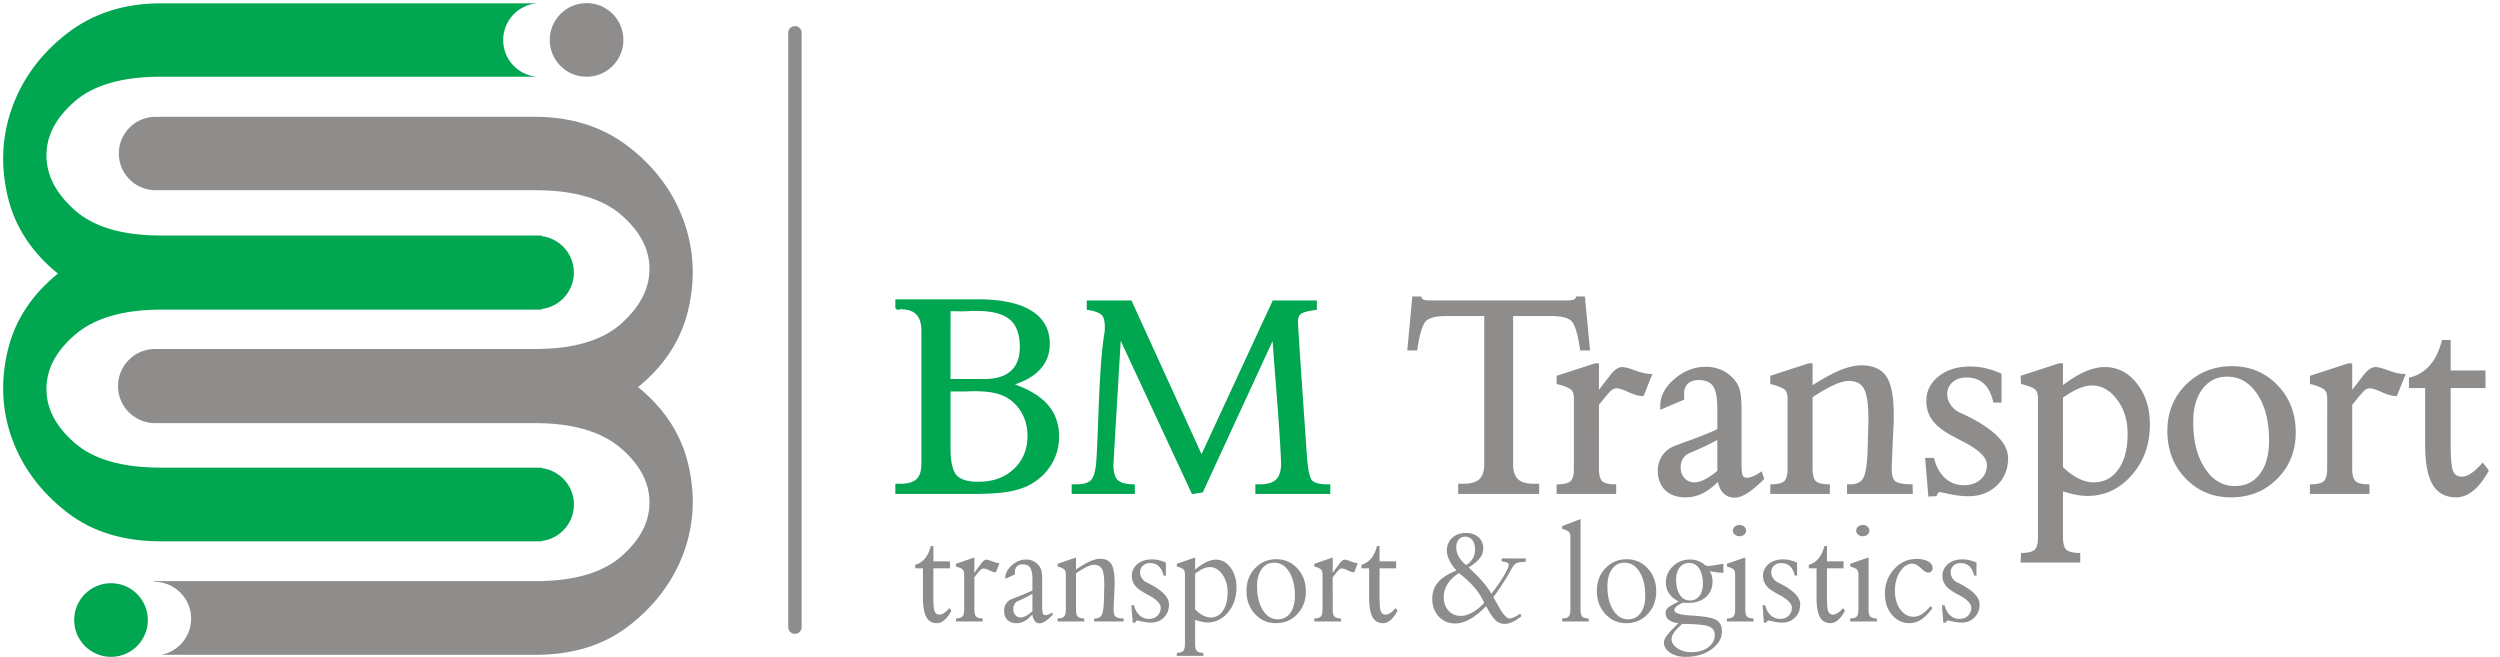 <svg xmlns="http://www.w3.org/2000/svg" width="517.333" height="136"><path d="M239.898 840.734v.043H832.48c57.223 0 106.059-15.738 146.461-47.203 20.043-15.57 37.129-32.902 51.249-51.922 14.14-19.054 25.28-39.789 33.41-62.187 8.13-22.399 12.78-45.32 13.95-68.695 1.16-23.297-1.17-47.082-6.96-71.313-5.85-24.437-15.89-47.078-30.07-67.898-12.63-18.504-28.56-35.602-47.79-51.254 19.22-15.649 35.17-32.742 47.79-51.25 14.18-20.817 24.23-43.461 30.07-67.895 5.79-24.226 8.12-47.926 6.96-71.039-1.17-23.238-5.82-45.891-13.95-67.914-8.11-21.996-19.27-42.461-33.44-61.355-14.09-18.805-31.164-36.02-51.207-51.633-20.242-15.766-42.644-27.149-67.144-34.59C887.375 7.227 860.93 3.73 832.48 3.73H250.746c11.504 2.188 21.82 7.82 29.797 15.782 10.371 10.37 16.785 24.695 16.785 40.527 0 15.828-6.414 30.152-16.801 40.508-10.375 10.383-24.711 16.801-40.504 16.801h-.125v1H832.48c30.243 0 56.575 3.254 79.008 9.765 22.094 6.407 40.5 16.004 55.157 28.762 14.757 12.848 25.785 26.301 33.07 40.352 7.175 13.828 10.775 28.375 10.775 43.562 0 15.195-3.6 29.738-10.775 43.57-7.285 14.051-18.32 27.504-33.07 40.344-14.813 12.883-33.434 22.797-55.817 29.442-22.305 6.625-48.43 10.066-78.348 10.066H239.898v.027c-15.355.371-29.253 6.75-39.375 16.875-10.437 10.43-16.898 24.871-16.898 40.782 0 15.89 6.461 30.312 16.914 40.757 10.106 10.133 24 16.52 39.359 16.891v.023H832.48c30.176 0 56.504 3.344 78.954 10.032 22.148 6.597 40.546 16.441 55.152 29.492 14.766 13.199 25.816 26.961 33.129 41.223 7.175 14.007 10.775 28.636 10.775 43.859 0 15.203-3.6 29.746-10.775 43.578-7.285 14.051-18.32 27.504-33.07 40.344-14.657 12.754-33.063 22.355-55.157 28.769-22.422 6.504-48.773 9.758-79.008 9.758H239.898v.043a56.9 56.9 0 0 0-38.25 16.684c-10.335 10.32-16.722 24.609-16.722 40.355 0 15.731 6.387 30 16.738 40.332a56.8 56.8 0 0 0 38.234 16.699" style="fill:#8f8c8c;fill-opacity:1;fill-rule:nonzero;stroke:none" transform="matrix(.133 0 0 -.133 0 136)"/><path d="M842.844 180.848v-.528H250.262c-28.446 0-54.899 3.496-79.328 10.899-24.543 7.441-46.95 18.832-67.153 34.562-20.035 15.633-37.113 32.856-51.207 51.66-14.156 18.887-25.316 39.36-33.437 61.36C2.867 382.887.535 429.215 12.148 477.75c5.848 24.438 15.883 47.086 30.082 67.895 12.614 18.507 28.56 35.601 47.778 51.25-19.227 15.652-35.164 32.75-47.785 51.253-14.192 20.821-24.227 43.461-30.075 67.891-5.796 24.234-8.117 48.024-6.953 71.313 1.157 23.375 5.813 46.3 13.942 68.695 8.129 22.398 19.27 43.137 33.402 62.18 14.094 18.988 31.18 36.304 51.242 51.929 40.403 31.474 89.239 47.214 146.481 47.214h585.5c-29.586-2.2-52.91-26.932-52.91-57.128 0-29.828 22.761-54.324 51.832-57.035H250.262c-59.934 0-104.664-12.848-134.164-38.523-14.754-12.84-25.79-26.301-33.075-40.344-7.171-13.848-10.773-28.375-10.773-43.57 0-15.231 3.602-29.86 10.773-43.872 7.317-14.261 18.372-28.019 33.129-41.218 14.614-13.059 33.008-22.903 55.161-29.5 22.445-6.684 48.765-10.032 78.949-10.032h592.582v-1.011c12.949-1.598 24.566-7.535 33.328-16.297 10.324-10.324 16.726-24.602 16.726-40.371 0-15.766-6.394-30.039-16.718-40.364-8.762-8.761-20.375-14.699-33.336-16.292v-1.012H250.262c-29.914 0-56.039-3.442-78.344-10.067-22.398-6.652-41.012-16.566-55.82-29.445-14.762-12.844-25.797-26.301-33.075-40.34-7.18-13.84-10.773-28.375-10.773-43.57s3.602-29.734 10.773-43.57c7.278-14.043 18.321-27.504 33.075-40.344 14.66-12.758 33.054-22.363 55.152-28.77 22.43-6.504 48.773-9.757 79.012-9.757h592.582v-.762c12.98-1.582 24.617-7.524 33.394-16.297 10.325-10.324 16.723-24.602 16.723-40.367 0-15.766-6.398-30.043-16.723-40.364-8.777-8.777-20.414-14.718-33.394-16.3M172.711.55c-15.82 0-30.148 6.415-40.52 16.786-10.371 10.371-16.785 24.7-16.785 40.52 0 15.816 6.414 30.156 16.785 40.527s24.7 16.785 40.52 16.785 30.164-6.414 40.535-16.785 16.785-24.695 16.785-40.527c0-15.82-6.414-30.149-16.785-40.52S188.531.55 172.711.55" style="fill:#00a650;fill-opacity:1;fill-rule:evenodd;stroke:none" transform="matrix(.133 0 0 -.133 0 136)"/><path d="M912.672 903.113c-15.817 0-30.156 6.414-40.527 16.785s-16.786 24.715-16.786 40.528c0 15.824 6.414 30.148 16.786 40.524 10.371 10.37 24.71 16.78 40.527 16.78 15.82 0 30.144-6.41 40.519-16.78 10.372-10.376 16.782-24.7 16.782-40.524 0-15.813-6.41-30.156-16.782-40.528-10.375-10.371-24.699-16.785-40.519-16.785M1236.84 36.324c5.76 0 10.47 4.711 10.47 10.469v924.695c0 5.758-4.71 10.469-10.47 10.469s-10.47-4.711-10.47-10.469V46.793c0-5.758 4.71-10.469 10.47-10.469" style="fill:#8f8c8c;fill-opacity:1;fill-rule:evenodd;stroke:none" transform="matrix(.133 0 0 -.133 0 136)"/><path d="M1476.1 430.031h55.88c18.77 0 33.06 4.504 42.86 13.434 9.82 8.933 14.72 21.996 14.72 39.121 0 20.594-5.54 35.652-16.7 45.027-11.09 9.375-29.01 14.024-53.82 14.024-3.49 0-6.11 0-7.89-.074-1.85-.075-3.56-.223-5.19-.372h-29.86zm0-13.73v-91.235c0-21.328 3.27-35.796 9.88-43.472 6.61-7.602 18.63-11.442 36.18-11.442 23.47 0 42.52 6.942 57.24 20.743 14.71 13.878 22.11 31.812 22.11 53.808 0 12.18-2.56 23.324-7.68 33.66-5.19 10.336-12.3 18.676-21.47 25.168-6.54 4.653-14.29 7.973-23.25 10.039-8.96 2.141-20.48 3.176-34.7 3.176-1.48 0-3.97-.074-7.39-.223-3.34-.148-6.04-.222-7.96-.222zm-80.19-159.434v10.184h4.62c12.65 0 21.82 2.66 27.43 8.047 5.63 5.316 8.47 14.023 8.47 26.207v206.156c0 12.547-2.92 21.848-8.75 27.828-5.9 5.977-14.93 9.004-27.15 9.004-.29 0-.79-.145-1.36-.441-.63-.297-1.21-.446-1.56-.446-.43 0-.85.149-1.21.371-.35.223-.49.371-.49.516v9.742h124.62c36.11 0 63.49-5.609 82.04-16.902 18.63-11.219 27.94-27.754 27.94-49.528 0-15.425-5.12-28.417-15.43-39.046-10.23-10.555-25.31-18.528-45.14-23.914 25.81-8.344 44.79-19.043 56.88-32.184 12.15-13.137 18.19-29.598 18.19-49.309 0-14.687-3.62-28.269-10.94-40.742-7.25-12.472-17.57-22.59-30.93-30.41-9.17-5.316-20.55-9.156-34.12-11.59-13.58-2.359-32.21-3.543-55.81-3.543zm274.34 0v9.301h3.77c12.51 0 21.19 2.656 25.88 7.898 4.76 5.239 7.68 16.164 8.81 32.774l12.66 198.258c.14 1.332.28 2.656.36 3.988.07 1.402.07 3.246.07 5.535 0 9.375-1.92 16.02-5.83 19.93-3.84 3.84-11.31 6.715-22.26 8.414v9.301h64.91l110.84-243.067 112.61 243.067h63.98v-9.301c-11.8-1.402-19.62-3.617-23.53-6.492-3.91-2.883-5.83-7.309-5.83-13.438 0-1.695.07-3.984.22-6.789.14-2.808.35-5.832.56-9.152l13.16-194.867c1.56-21.332 4.47-34.325 8.74-39.047 4.34-4.653 12.87-7.012 25.52-7.012h2.06v-9.301h-110.9v9.301h4.19c12.44 0 21.55 2.805 27.3 8.414 5.69 5.609 8.53 14.688 8.53 27.016 0 2.215-.07 3.91-.14 5.093-.07 1.254-.14 2.36-.28 3.395l-13.58 193.094-112.61-244.172-13.16-2.141-114.74 246.754-11.66-196.781c0-.887-.07-2.141-.21-3.914-.07-1.696-.14-2.879-.14-3.469 0-12.254 2.41-20.816 7.25-25.613 4.83-4.797 13.5-7.383 26.02-7.676v-9.301z" style="fill:#00a650;fill-opacity:1;fill-rule:nonzero;stroke:none" transform="matrix(.133 0 0 -.133 0 136)"/><path d="M1478.93 432.867h53.05c9.1 0 17.09 1.082 23.95 3.235 6.74 2.113 12.41 5.273 17.01 9.457 4.57 4.156 8 9.293 10.29 15.386 2.33 6.192 3.5 13.414 3.5 21.641 0 9.969-1.34 18.57-4 25.766-2.6 7.023-6.5 12.73-11.69 17.089-5.23 4.422-12.11 7.739-20.66 9.965-8.7 2.262-19.16 3.395-31.34 3.395-3.58 0-6.28-.004-7.78-.063l-2.56-.152c-9.56-.82-20.1-.227-29.77-.227zm53.05-5.668h-58.72v116.828h32.6l2.38.203 2.8.153c2.04.086 4.6.086 8 .086q18.93.001 32.76-3.594c9.38-2.441 17.01-6.141 22.87-11.09 5.95-4.996 10.4-11.496 13.36-19.461 2.92-7.828 4.37-17.086 4.37-27.738 0-8.895-1.29-16.781-3.87-23.633-2.61-6.941-6.55-12.812-11.78-17.578-5.21-4.742-11.59-8.309-19.14-10.676-7.42-2.332-15.97-3.5-25.63-3.5m-53.05-13.734v-88.399c0-10.472.8-19.218 2.39-26.234 1.54-6.781 3.81-11.914 6.8-15.391 2.94-3.39 7.18-5.964 12.7-7.718 5.74-1.817 12.86-2.735 21.34-2.735 11.42 0 21.73 1.676 30.94 5.02 9.16 3.32 17.29 8.316 24.36 14.945 7.06 6.664 12.38 14.301 15.9 22.895 3.54 8.601 5.31 18.226 5.31 28.855 0 5.891-.62 11.52-1.84 16.891a70 70 0 0 1-5.54 15.519c-2.48 4.946-5.43 9.422-8.85 13.438a63.5 63.5 0 0 1-11.71 10.676c-3.1 2.199-6.51 4.097-10.21 5.691-3.73 1.605-7.74 2.906-12.04 3.895-4.37 1.05-9.36 1.828-15 2.335-5.6.512-11.96.766-19.07.766l-2.93-.047-8.87-.332-3.55-.07zm-5.67-88.399v94.071h25.8l3.4.043 8.87.332 3.08.07c7.12 0 13.64-.266 19.58-.809 5.9-.535 11.15-1.347 15.75-2.449 4.66-1.066 9-2.472 13.02-4.199 4.04-1.742 7.79-3.84 11.24-6.289 4.78-3.395 9.03-7.262 12.73-11.609 3.72-4.356 6.92-9.219 9.63-14.602a75.4 75.4 0 0 0 5.98-16.77c1.33-5.816 2-11.859 2-18.152 0-11.348-1.92-21.687-5.75-31.004-3.84-9.355-9.6-17.644-17.25-24.867-7.64-7.164-16.41-12.555-26.32-16.141-9.85-3.578-20.8-5.375-32.86-5.375-9.06 0-16.75 1.008-23.05 3.004-6.52 2.067-11.61 5.215-15.27 9.426-3.61 4.195-6.29 10.149-8.04 17.844-1.69 7.465-2.54 16.629-2.54 27.476m-80.19-68.199v13.02h7.46c6.08 0 11.27.625 15.57 1.883 4.12 1.203 7.43 2.996 9.91 5.367l.02.023c2.45 2.328 4.33 5.438 5.58 9.332 1.32 4.063 1.98 9.004 1.98 14.813v206.156c0 5.996-.68 11.187-2.05 15.543-1.33 4.207-3.29 7.652-5.88 10.316-2.64 2.664-6.01 4.692-10.1 6.043-4.2 1.395-9.21 2.098-15.03 2.098-.1 0 .1-.043-.06-.125l-.1-.039a9 9 0 0 0-1.28-.496 5.7 5.7 0 0 0-1.48-.227c-.46 0-.96.082-1.44.231-.45.133-.88.336-1.28.582-.36.23-.67.468-.91.718-.62.649-.91 1.36-.91 2.188v12.578h127.46c18.22 0 34.29-1.426 48.17-4.281 14-2.879 25.78-7.227 35.33-13.031 9.73-5.856 17.04-13.145 21.95-21.84 4.91-8.703 7.37-18.75 7.37-30.114q0-12.107-4.05-22.363c-2.7-6.84-6.76-13.058-12.19-18.652-5.32-5.492-11.89-10.301-19.66-14.422-5.49-2.906-11.59-5.477-18.28-7.707 9.62-3.504 18.2-7.391 25.74-11.652 9.75-5.512 17.75-11.657 23.98-18.43 6.34-6.856 11.08-14.563 14.23-23.102 3.15-8.543 4.73-17.929 4.73-28.125 0-7.586-.94-14.898-2.83-21.933-1.88-7.008-4.72-13.758-8.51-20.227a83 83 0 0 0-13.63-17.547c-5.31-5.222-11.42-9.851-18.31-13.882q-7.14-4.142-15.93-7.118c-5.8-1.965-12.18-3.566-19.12-4.812-6.9-1.207-15.06-2.106-24.47-2.703-9.42-.598-20.04-.899-31.84-.899h-120.14zm5.67 7.352v-4.516h114.47c11.8 0 22.3.289 31.49.875 9.19.582 17.14 1.461 23.84 2.621 6.61 1.18 12.71 2.719 18.28 4.606 5.52 1.863 10.48 4.082 14.9 6.64 6.48 3.782 12.21 8.129 17.19 13.032a77 77 0 0 1 12.71 16.347c3.53 6.016 6.17 12.297 7.93 18.86 1.75 6.539 2.63 13.367 2.63 20.468 0 9.536-1.46 18.266-4.38 26.172-2.9 7.867-7.25 14.953-13.05 21.223-5.87 6.363-13.41 12.144-22.61 17.348-9.3 5.253-20.33 9.945-33.06 14.058l-9.07 2.93 9.19 2.496c9.73 2.641 18.28 5.91 25.61 9.797 7.26 3.84 13.35 8.297 18.24 13.355 4.89 5.032 8.54 10.629 10.98 16.793 2.43 6.168 3.65 12.926 3.65 20.281 0 10.411-2.21 19.536-6.62 27.348-4.4 7.805-11.06 14.399-19.95 19.758q-13.515 8.226-33.54 12.34-20.19 4.153-47.04 4.152h-121.79v-4.453c.68.25 1.31.379 1.79.379 6.38 0 11.98-.809 16.81-2.406 4.97-1.649 9.09-4.137 12.36-7.453 3.23-3.317 5.65-7.516 7.24-12.582 1.55-4.922 2.32-10.672 2.32-17.227V301.305c0-6.367-.76-11.887-2.27-16.543-1.56-4.828-3.93-8.739-7.09-11.723-3.13-3-7.22-5.23-12.23-6.695-4.85-1.418-10.58-2.125-17.14-2.125zm268.68-7.352v12.137h6.6c6 0 11.02.617 15.04 1.848 3.82 1.16 6.74 2.867 8.74 5.093 2.08 2.301 3.79 5.953 5.13 10.973 1.42 5.293 2.41 12 2.96 20.109 3.55 55.547 3.79 147.7 12.68 198.496.13 1.247.27 2.5.33 3.707l.06 2.317.01 3.074c-.01 4.445-.45 8.192-1.34 11.227-.82 2.843-2.04 5.078-3.67 6.699-1.64 1.648-4.16 3.121-7.51 4.387-3.55 1.339-7.95 2.433-13.17 3.242l-2.4.371v14.555h69.55l109.05-239.137 110.79 239.137h68.62v-14.653l-2.51-.297c-5.72-.679-10.47-1.55-14.21-2.582-3.62-.996-6.28-2.132-7.98-3.382a10.5 10.5 0 0 1-3.46-4.336q-1.2-2.784-1.2-6.817c0-1.754.06-4.008.2-6.656 4.17-67.977 9.13-135.992 13.72-203.953.77-10.543 1.87-18.996 3.29-25.34 1.35-6.008 2.93-10.016 4.73-12.012 1.81-1.922 4.58-3.406 8.3-4.426 3.98-1.089 9.03-1.644 15.12-1.644h4.9v-14.973h-116.58v14.973h7.03q8.94 0 15.33 1.969c4.11 1.265 7.45 3.148 10 5.636 2.49 2.457 4.38 5.735 5.66 9.793 1.34 4.235 2.01 9.309 2.01 15.196l-.04 2.843c-2.87 62.028-8.81 125.434-13.18 187.543L1871.4 256.457l-16.76-2.727-110.92 238.54-10.99-185.43c0-.942-.07-2.27-.22-4.133l-.13-3.25c0-5.875.57-10.832 1.7-14.84 1.08-3.793 2.65-6.722 4.71-8.769 2.08-2.063 5.07-3.68 8.96-4.825 4.1-1.207 9.15-1.894 15.13-2.031l2.77-.07v-14.891h-98.23zm5.67 6.465v-3.629h86.89v3.746c-5.31.281-9.93 1-13.82 2.149-4.8 1.414-8.59 3.504-11.36 6.242-2.76 2.746-4.82 6.504-6.16 11.246-1.29 4.531-1.93 9.996-1.93 16.371.05 1.207.15 2.496.15 3.691.14 1.676.21 2.86.21 3.692 4.69 69.242 8.23 138.824 12.32 208.137L1857.96 260l9.56 1.555 116.6 252.82 14.35-204.062.17-1.622.21-4.07.06-3.023c0-6.461-.76-12.106-2.27-16.903-1.56-4.937-3.93-8.996-7.12-12.129-3.21-3.128-7.31-5.461-12.29-6.996-4.84-1.492-10.5-2.238-16.99-2.238h-1.36v-3.629h105.24v3.633c-6.21.047-11.49.676-15.83 1.863-4.79 1.313-8.46 3.34-10.99 6.055l-.03.031c-2.46 2.719-4.48 7.586-6.04 14.582-1.5 6.653-2.64 15.379-3.43 26.164-4.59 67.996-9.6 136.067-13.72 204.082-.15 2.95-.22 5.285-.22 6.922 0 3.434.56 6.449 1.69 9.055a16.04 16.04 0 0 0 5.3 6.664c2.24 1.644 5.51 3.078 9.81 4.266 3.48.96 7.67 1.777 12.55 2.441v3.969h-59.34l-114.43-247-112.63 247h-60.26v-4.075c4.62-.824 8.59-1.878 11.89-3.125 4.14-1.558 7.32-3.464 9.53-5.675 2.29-2.289 3.99-5.34 5.09-9.133 1.05-3.602 1.57-7.867 1.57-12.801l-.08-5.68c-.08-1.375-.22-2.714-.36-4.05l-12.65-198.231c-.58-8.5-1.63-15.578-3.14-21.203-1.58-5.898-3.72-10.336-6.41-13.297-2.7-3-6.47-5.246-11.29-6.711-4.6-1.406-10.17-2.117-16.68-2.117z" style="fill:#00a650;fill-opacity:1;fill-rule:nonzero;stroke:none" transform="matrix(.133 0 0 -.133 0 136)"/><path d="M2351.4 301.23c0-12.109 2.77-20.816 8.39-26.203 5.62-5.316 14.71-7.976 27.37-7.976h4.76v-10.184h-120.29v10.184h4.76c12.66 0 21.76 2.66 27.38 7.976 5.61 5.387 8.38 14.094 8.38 26.203v232.434h-61.77c-17.35 0-28.8-3.101-34.34-9.375-5.55-6.273-10.1-21.035-13.51-44.215h-9.81l7.25 78.391h9.39c.85-2.434 2.41-4.059 4.69-4.945 2.27-.813 6.82-1.254 13.65-1.254h207.66c6.96 0 11.59.441 14 1.402 2.35.887 3.98 2.508 4.98 4.797h8.96l7.53-78.391h-9.81c-3.34 23.18-7.82 37.942-13.36 44.215-5.55 6.274-17.06 9.375-34.41 9.375h-61.85zm100.24 101.344c0 7.086-1.64 12.254-4.98 15.426-3.34 3.25-10.66 6.348-21.89 9.375v8.414l57.22 18.602h2.92v-46.649l17.91 23.321c1 1.109 2.28 2.808 3.98 5.097 6.26 8.336 11.95 12.473 17.07 12.473 3.77 0 10.24-1.699 19.48-5.168q13.86-5.094 23.46-5.535l-11.45-28.637h-.85c-4.69 0-11.38 1.992-19.97 5.902-8.68 3.985-15 5.981-19.2 5.981-3.06 0-5.83-.817-8.32-2.512-2.56-1.621-6.25-5.535-11.31-11.738l-10.8-13.211V294.07c0-10.851 1.92-18.16 5.83-21.925 3.91-3.836 10.88-5.829 21.05-5.977v-9.301h-87.02v9.301c10.3.293 17.34 2.289 21.11 6.051 3.84 3.765 5.76 11 5.76 21.851zm223.16-59.789c-12.08-6.793-25.73-13.433-41.02-19.93-4.48-1.847-7.39-3.097-8.74-3.839-4.06-2.211-7.18-5.387-9.53-9.668-2.28-4.207-3.42-9.008-3.42-14.321 0-7.382 2.28-13.507 6.9-18.379 4.55-4.945 10.24-7.378 17.06-7.378 5.41 0 11.38 1.625 17.78 4.867 6.47 3.25 13.51 8.121 20.97 14.617zm0-63.773c-8.32-9.227-16.78-16.094-25.31-20.668-8.6-4.504-17.49-6.793-26.8-6.793-12.66 0-22.54 3.398-29.72 10.262-7.18 6.863-10.73 16.312-10.73 28.417 0 7.973 1.99 15.059 6.04 21.333s9.67 10.921 16.92 13.949c1.92.886 10.81 4.207 26.66 9.965 15.85 5.757 30.14 11.589 42.94 17.492v33.734c0 17.567-2.42 29.82-7.25 36.832-4.91 7.012-13.15 10.485-24.75 10.485-8.02 0-14.28-2.141-18.69-6.5-4.48-4.278-6.68-10.332-6.68-18.157v-4.058c0-.887.07-1.774.21-2.582L2586 389.289v1.918c0 14.395 7.04 27.68 21.26 39.711 14.15 12.105 29.86 18.156 47.07 18.156a57.5 57.5 0 0 0 19.12-3.246c6.11-2.14 11.51-5.242 16.28-9.301 6.26-5.316 10.66-11.218 13.22-17.64 2.56-6.496 3.84-17.645 3.84-33.512v-84.07c0-10.707.85-17.496 2.49-20.45 1.7-2.953 4.69-4.429 8.95-4.429 2.92 0 6.05.668 9.47 2.07 3.41 1.324 7.32 3.465 11.79 6.348l2.28-6.719c-9.6-9.375-17.77-16.164-24.67-20.52-6.82-4.355-12.94-6.496-18.41-6.496-6.76 0-12.23 2.434-16.42 7.383-4.13 4.867-6.62 11.735-7.47 20.52m234.68 74.992c0 1.848.07 4.574.21 8.191q.21 5.428.21 7.977c0 23.984-2.49 40.371-7.53 49.23-4.98 8.86-13.58 13.286-25.74 13.286-6.54 0-14.5-2.067-23.81-6.274-9.39-4.133-21.19-10.922-35.48-20.297V294.07c0-10.777 1.85-18.086 5.62-21.851 3.76-3.762 10.87-5.758 21.25-6.051v-9.301h-87.01v9.301c10.3.293 17.34 2.289 21.11 6.051 3.84 3.765 5.76 11.074 5.76 21.851v108.578c0 7.086-1.64 12.254-4.98 15.426-3.34 3.176-10.66 6.274-21.89 9.301v8.414l57.23 18.602h2.91v-36.317c18.2 11.813 33.49 20.297 45.86 25.465 12.44 5.168 23.38 7.75 32.98 7.75 17.21 0 29.37-5.461 36.62-16.312 7.18-10.926 10.8-29.969 10.8-57.204 0-5.906 0-10.41-.07-13.511-.07-3.098-.28-6.199-.57-9.223l-1.63-36.98c0-1.403-.07-3.469-.21-6.051-.43-9.082-.65-15.356-.65-18.824 0-10.926 2.28-18.157 6.83-21.629 4.62-3.469 13.15-5.239 25.74-5.387l.21-9.301h-96.62v9.301h2.07c10.8 0 18.34 3.543 22.46 10.629 4.2 7.012 6.68 22.144 7.47 45.394zm88.86-46.649h8.54c3.55-13.433 9.66-23.917 18.19-31.371 8.54-7.457 18.77-11.144 30.72-11.144 11.37 0 20.62 3.246 27.73 9.668 7.18 6.422 10.73 14.762 10.73 24.949 0 12.324-12.51 24.949-37.46 37.938-9.68 4.875-17.28 8.933-22.68 12.109-11.95 6.789-20.62 14.098-26.02 21.918-5.41 7.902-8.11 16.906-8.11 27.094 0 14.687 6.11 26.863 18.41 36.535s28.01 14.469 47.14 14.469c7.46 0 15-.813 22.46-2.512 7.54-1.621 15.29-4.207 23.32-7.676v-40.301h-7.68c-3.06 12.918-8.24 22.66-15.64 29.157-7.32 6.566-16.78 9.816-28.29 9.816-9.81 0-17.78-2.734-23.82-8.191-6.04-5.465-9.03-12.477-9.03-21.114 0-6.051 1.92-11.883 5.83-17.566 3.91-5.684 8.89-9.965 15-12.844 1.92-.883 4.55-2.141 7.89-3.691 44.01-21.11 65.98-42.739 65.98-64.957 0-16.309-5.55-29.821-16.64-40.371-11.09-10.629-25.16-15.946-42.3-15.946-8.96 0-18.56 1.11-28.72 3.246-10.1 2.215-15.43 3.25-16 3.25-1.42 0-2.62-.519-3.76-1.625-1.07-1.035-2.14-2.73-3.13-4.871l-8.11-.441zm208.59-12.769q12.48-12.4 25.38-18.824c8.6-4.352 17.06-6.492 25.24-6.492 16.92 0 30.43 7.007 40.52 21.109 10.02 14.023 15.07 32.996 15.07 56.98 0 21.852-5.76 40.379-17.2 55.508-11.45 15.133-25.24 22.735-41.31 22.735-6.4 0-13.58-1.625-21.47-4.942-7.89-3.324-16.63-8.492-26.23-15.355zm-33.27 108.137c0 7.16-1.64 12.398-4.91 15.57q-4.905 4.764-21.54 9.082l-.42 8.414 57.01 18.602h3.13v-36.758c13.22 10.48 25.38 18.23 36.54 23.324 11.23 5.09 21.62 7.676 31.21 7.676 19.12 0 35.19-8.195 48.06-24.656 12.94-16.457 19.41-37.051 19.41-61.856 0-30.406-9.17-56.098-27.51-76.984-18.35-20.887-40.6-31.371-66.9-31.371-5.41 0-11.38.668-17.99 1.992-6.61 1.258-14.22 3.324-22.82 6.055v-74.551q0-15.944 5.76-21.703c3.77-3.762 10.81-5.829 21.11-6.125v-9.301h-87.01l.42 9.301c10.09.296 17.06 2.289 20.83 6.054 3.77 3.762 5.62 10.996 5.62 21.774zm359.59-65.696c0 30.559-6.33 55.286-18.98 74.11-12.59 18.824-29.01 28.195-49.13 28.195-16.64 0-30.07-6.644-40.31-19.93-10.17-13.211-15.29-30.929-15.29-53.144 0-30.559 6.33-55.36 18.98-74.328 12.59-18.973 28.8-28.418 48.49-28.418 17.35 0 31.07 6.566 41.16 19.707 10.03 13.062 15.08 31.074 15.08 53.808m35.82 12.844c0-28.047-9.31-51.523-27.93-70.195-18.63-18.75-41.88-28.125-69.82-28.125-27.51 0-50.47 9.523-68.82 28.64-18.34 19.118-27.51 43.036-27.51 71.895 0 27.902 9.32 51.223 28.01 69.898 18.7 18.676 41.95 27.977 69.75 27.977q41.055 0 68.67-28.566c18.41-18.969 27.65-42.813 27.65-71.524m54.61 52.703c0 7.086-1.64 12.254-4.98 15.426-3.34 3.25-10.66 6.348-21.9 9.375v8.414l57.23 18.602h2.92v-46.649l17.91 23.321c1 1.109 2.28 2.808 3.98 5.097 6.26 8.336 11.95 12.473 17.07 12.473 3.77 0 10.23-1.699 19.48-5.168q13.86-5.094 23.46-5.535l-11.45-28.637h-.85c-4.69 0-11.38 1.992-19.98 5.902-8.67 3.985-15 5.981-19.19 5.981-3.06 0-5.83-.817-8.33-2.512-2.55-1.621-6.25-5.535-11.3-11.738l-10.8-13.211V294.07c0-10.851 1.91-18.16 5.83-21.925 3.91-3.836 10.87-5.829 21.04-5.977v-9.301h-87.02v9.301c10.31.293 17.35 2.289 21.11 6.051 3.84 3.765 5.77 11 5.77 21.851zm186.47-72.707c0-22.144 1.5-36.312 4.48-42.441 2.99-6.199 8.32-9.301 15.92-9.301 4.49 0 9.46 1.695 14.94 5.168 5.47 3.395 11.23 8.488 17.2 15.203l6.33-8.34c-6.97-12.547-14.43-22.07-22.54-28.715-8.03-6.566-16.28-9.89-24.81-9.89-15.86 0-27.37 6.351-34.69 19.117-7.33 12.699-10.95 32.996-10.95 60.973v89.976h-25.17v11.071c12.51 3.175 23.03 9.671 31.71 19.562 8.67 9.891 15 22.734 19.05 38.457h8.53V443.32h54.17v-21.703h-54.17z" style="fill:#8f8c8c;fill-opacity:1;fill-rule:nonzero;stroke:none" transform="matrix(.133 0 0 -.133 0 136)"/><path d="M2354.23 301.23c0-5.777.65-10.699 1.94-14.757 1.25-3.895 3.1-7.024 5.56-9.391 2.48-2.348 5.78-4.129 9.89-5.324q6.42-1.87 15.54-1.871h7.59v-15.856H2268.8v15.856h7.59c6.08 0 11.27.625 15.54 1.871 4.11 1.195 7.41 2.976 9.9 5.328 2.46 2.363 4.31 5.492 5.55 9.375 1.3 4.062 1.94 8.984 1.94 14.769v229.598h-58.94c-8.45 0-15.41-.738-20.86-2.223q-7.77-2.115-11.37-6.187c-2.51-2.836-4.85-7.77-6.98-14.777-2.21-7.192-4.16-16.532-5.84-27.977l-.36-2.422h-15.35l7.77 84.059h13.97l.66-1.906c.29-.821.69-1.504 1.19-2.032.48-.5 1.08-.894 1.79-1.179.94-.332 2.45-.602 4.48-.789 2.1-.192 4.84-.293 8.22-.293h207.66c3.45 0 6.26.101 8.43.316 2.07.203 3.58.5 4.53.875l.05.023c.8.305 1.48.727 2.02 1.25.56.543 1.01 1.223 1.36 2.028l.74 1.707h13.37l8.09-84.059h-15.38l-.35 2.434c-1.64 11.41-3.57 20.754-5.76 28.004-2.12 7-4.43 11.922-6.92 14.738-2.39 2.707-6.19 4.77-11.37 6.18-5.5 1.484-12.49 2.23-20.92 2.23h-59.02zm-3.43-16.48c-1.49 4.672-2.24 10.164-2.24 16.48V536.5h64.69c8.94 0 16.42-.816 22.41-2.445 6.26-1.715 10.97-4.344 14.11-7.895 3.06-3.457 5.77-9.082 8.12-16.844 2.1-6.957 3.96-15.765 5.57-26.406h4.26l-6.99 72.719h-4.69a11.4 11.4 0 0 0-1.71-2.117 11.5 11.5 0 0 0-3.97-2.492c-1.45-.559-3.46-.973-6.01-1.227-2.48-.242-5.47-.363-8.99-.363H2227.7c-3.39 0-6.3.117-8.72.34-2.57.238-4.54.605-5.89 1.085l-.06.032c-1.53.593-2.85 1.453-3.91 2.574-.61.641-1.14 1.363-1.58 2.168h-5l-6.72-72.719h4.27c1.64 10.574 3.54 19.375 5.67 26.371 2.38 7.797 5.11 13.43 8.16 16.879 3.15 3.559 7.86 6.188 14.12 7.891 5.99 1.633 13.44 2.449 22.34 2.449h64.61V301.23c0-6.316-.74-11.808-2.23-16.476-1.55-4.828-3.89-8.746-7.04-11.766l-.02-.023c-3.12-2.957-7.19-5.176-12.2-6.633-4.83-1.406-10.54-2.113-17.11-2.113h-1.93v-4.516h114.63v4.516h-1.93c-6.57 0-12.27.707-17.11 2.113-5.01 1.461-9.07 3.676-12.2 6.633l-.02.023c-3.15 3.02-5.49 6.942-7.03 11.762m98 117.824c0 3.266-.36 6.047-1.09 8.317-.67 2.109-1.67 3.804-3 5.058l-.02.024c-1.41 1.375-3.8 2.777-7.12 4.195q-5.28 2.252-13.53 4.469l-2.11.566v12.637c19.87 6.473 39.77 12.89 59.63 19.387h6.19V416.07l12.97 16.887c.48.535 1.01 1.18 1.6 1.941l2.22 2.942c3.3 4.41 6.49 7.723 9.54 9.957 3.37 2.449 6.63 3.672 9.79 3.672 2.12 0 4.93-.465 8.45-1.395q4.95-1.314 12-3.953c4.52-1.656 8.68-2.933 12.47-3.828 3.76-.887 7.15-1.402 10.14-1.539l3.98-.184-13.64-34.113h-2.76c-2.6 0-5.71.543-9.32 1.606-3.47 1.027-7.42 2.55-11.82 4.554-4.21 1.938-7.85 3.391-10.96 4.363-2.9.903-5.25 1.36-7.07 1.36-1.26 0-2.46-.164-3.57-.496-1.1-.332-2.16-.836-3.15-1.516l-.08-.055c-1.09-.691-2.49-1.937-4.2-3.718-1.82-1.907-3.96-4.379-6.43-7.41l-10.16-12.438V294.07c0-5.195.44-9.496 1.34-12.898.84-3.141 2.04-5.481 3.61-6.988l.02-.024c1.6-1.574 3.93-2.801 6.97-3.664 3.28-.93 7.32-1.437 12.13-1.504l2.8-.043v-14.918h-92.69v14.879l2.76.082c4.89.137 9 .68 12.31 1.625 3.04.867 5.34 2.071 6.88 3.606 1.57 1.527 2.76 3.851 3.58 6.984.9 3.379 1.34 7.664 1.34 12.863zm4.29 10.047c.93-2.875 1.39-6.23 1.39-10.047V294.07c0-5.656-.52-10.422-1.54-14.3-1.09-4.125-2.78-7.305-5.06-9.547-2.22-2.231-5.34-3.918-9.33-5.055q-4.605-1.314-10.95-1.703v-3.762h81.35v3.731c-4.15.207-7.75.75-10.8 1.613-3.95 1.125-7.07 2.812-9.37 5.058-2.33 2.25-4.05 5.465-5.15 9.625-1.04 3.903-1.55 8.684-1.55 14.34v100.653l11.44 14c2.59 3.16 4.83 5.75 6.74 7.75 2.04 2.129 3.78 3.66 5.24 4.586 1.47.984 3.03 1.718 4.66 2.211 1.65.492 3.39.738 5.18.738q3.555-.001 8.76-1.625c3.27-1.024 7.13-2.563 11.6-4.613 4.19-1.899 7.89-3.336 11.09-4.282 2.56-.758 4.79-1.203 6.67-1.324l9.31 23.281c-2.29.289-4.72.731-7.27 1.332-4.02.95-8.4 2.293-13.13 4.032-4.51 1.695-8.33 2.957-11.49 3.793-3.01.8-5.35 1.199-7.01 1.199q-2.94-.001-6.45-2.563c-2.61-1.922-5.4-4.84-8.35-8.765l-2.28-3.028c-.7-.906-1.3-1.648-1.81-2.215l-22.9-29.824v52.035l-54.48-17.703v-4.211q7.215-2.034 12.18-4.156c3.96-1.687 6.91-3.461 8.83-5.324 2.02-1.91 3.51-4.395 4.48-7.426m218.87-74.637a379 379 0 0 0-15.24-7.82c-6.88-3.344-14.17-6.652-21.83-9.91l-5.53-2.324q-2.04-.885-2.97-1.395a20 20 0 0 1-4.74-3.558c-1.39-1.407-2.6-3.063-3.65-4.969a24.8 24.8 0 0 1-2.29-6.047 30.3 30.3 0 0 1-.78-6.934c0-3.367.51-6.418 1.53-9.144 1.01-2.692 2.54-5.125 4.58-7.281l.03-.036q3-3.253 6.72-4.859c2.48-1.07 5.24-1.605 8.26-1.605 2.49 0 5.09.371 7.79 1.113 2.76.758 5.68 1.91 8.71 3.449 3.11 1.555 6.4 3.535 9.84 5.938 3.08 2.144 6.28 4.628 9.57 7.449zm-17.7-2.726a360 360 0 0 1 19.15 9.996l4.22 2.371v-60.16l-.97-.848c-3.77-3.281-7.46-6.176-11.04-8.668-3.6-2.508-7.12-4.621-10.52-6.332-3.34-1.699-6.61-2.984-9.77-3.851-3.24-.883-6.35-1.332-9.28-1.332-3.8 0-7.3.687-10.5 2.07-3.19 1.379-6.07 3.441-8.61 6.195a27.2 27.2 0 0 0-5.78 9.211c-1.27 3.399-1.9 7.106-1.9 11.117 0 2.883.31 5.637.94 8.239a29.7 29.7 0 0 0 2.82 7.422c1.3 2.382 2.83 4.46 4.6 6.25a25.8 25.8 0 0 0 6.06 4.554c.72.403 1.87.942 3.43 1.621l5.56 2.34a467 467 0 0 1 21.59 9.805m18.6-62.438q-4.365-4.413-8.79-8.023c-4.37-3.582-8.79-6.563-13.24-8.945l-.03-.012c-4.52-2.363-9.1-4.145-13.75-5.328a58 58 0 0 0-14.36-1.793c-6.64 0-12.58.902-17.83 2.711-5.34 1.84-9.95 4.617-13.84 8.336-3.9 3.746-6.82 8.172-8.75 13.293-1.91 5.062-2.87 10.789-2.87 17.171q0 6.347 1.62 12.067a39.8 39.8 0 0 0 4.88 10.793 38.3 38.3 0 0 0 7.85 8.848c3.03 2.503 6.49 4.574 10.37 6.191 1.07.48 3.81 1.551 8.21 3.191a2401 2401 0 0 0 18.56 6.817c7.83 2.843 15.34 5.73 22.52 8.656a484 484 0 0 1 18.55 7.988v31.922c0 8.613-.58 15.895-1.75 21.836-1.13 5.754-2.8 10.219-4.99 13.391-2.13 3.05-5.02 5.347-8.63 6.875-3.76 1.586-8.35 2.379-13.79 2.379-3.73 0-7-.485-9.8-1.454-2.7-.941-5.01-2.351-6.91-4.222l-.03-.024c-1.91-1.824-3.35-4.058-4.31-6.687-.99-2.703-1.49-5.848-1.49-9.434v-4.058c0-.739.06-1.461.17-2.098l.39-2.211-37.65-15.988v6.199c0 7.668 1.88 15.055 5.67 22.117 3.71 6.934 9.24 13.528 16.59 19.754q10.98 9.382 23.19 14.094c8.19 3.156 16.77 4.738 25.71 4.738 3.42 0 6.81-.293 10.16-.859 3.36-.571 6.66-1.43 9.89-2.555a54 54 0 0 0 9.12-4.144 53 53 0 0 0 8.05-5.668c3.28-2.774 6.09-5.735 8.42-8.848 2.36-3.145 4.23-6.457 5.61-9.91q2.07-5.22 3.06-13.961c.66-5.707.99-12.574.99-20.59v-84.07c0-5.231.2-9.477.6-12.75.36-3.028.87-5.129 1.49-6.282.57-.98 1.35-1.718 2.33-2.203 1.09-.539 2.49-.808 4.18-.808 1.27 0 2.58.144 3.95.441q2.16.469 4.44 1.406l.06.024c1.57.609 3.3 1.43 5.18 2.445 1.89 1.024 3.93 2.246 6.1 3.645l3.05 1.961 4.01-11.84-1.28-1.246c-4.83-4.719-9.33-8.813-13.51-12.285-4.21-3.5-8.08-6.364-11.62-8.602-3.59-2.285-7.02-4-10.28-5.148-3.38-1.196-6.6-1.79-9.64-1.79-3.76 0-7.21.7-10.33 2.094-3.13 1.406-5.89 3.504-8.25 6.297-2.28 2.684-4.1 5.902-5.46 9.641a44.4 44.4 0 0 0-1.79 6.515m-12.36-3.648c4.07 3.324 8.14 7.234 12.2 11.734l4.28 4.762.63-6.391c.4-4.148 1.19-7.836 2.36-11.043 1.12-3.097 2.61-5.742 4.46-7.914 1.82-2.148 3.9-3.75 6.24-4.793 2.35-1.054 5.03-1.582 8.02-1.582 2.42 0 5.01.481 7.76 1.45 2.87 1 5.91 2.531 9.14 4.589 3.36 2.129 7.03 4.844 11.03 8.168 3.66 3.051 7.63 6.637 11.9 10.754l-.56 1.649a88 88 0 0 0-3.42-1.961c-2.04-1.098-3.97-2.012-5.8-2.727-1.88-.762-3.67-1.336-5.36-1.703a24.4 24.4 0 0 0-5.15-.574c-2.56 0-4.79.469-6.68 1.406-2 .992-3.58 2.477-4.72 4.442l-.02.046c-1.01 1.813-1.75 4.618-2.2 8.407-.43 3.515-.65 7.988-.65 13.414v84.07c0 7.852-.32 14.504-.94 19.949-.61 5.332-1.51 9.516-2.7 12.535-1.19 2.977-2.81 5.84-4.87 8.586-2.06 2.75-4.58 5.403-7.55 7.922a47 47 0 0 1-7.2 5.071 49.5 49.5 0 0 1-8.18 3.722 54.7 54.7 0 0 1-18.19 3.082c-8.27 0-16.17-1.449-23.67-4.344-7.54-2.91-14.73-7.289-21.56-13.128-6.83-5.786-11.92-11.829-15.28-18.102-2.93-5.477-4.56-11.172-4.91-17.074l25.7 10.914-.02 4.855c0 4.242.62 8.039 1.84 11.383 1.25 3.41 3.16 6.344 5.7 8.789 2.5 2.465 5.51 4.309 9.01 5.528 3.46 1.195 7.35 1.789 11.66 1.789 6.16 0 11.49-.946 15.98-2.844 4.62-1.953 8.32-4.906 11.08-8.856 2.66-3.847 4.62-9.023 5.91-15.531q1.86-9.493 1.86-22.918V351.16l-1.65-.758a490 490 0 0 0-20.44-8.859 627 627 0 0 0-22.72-8.723c-8.09-2.941-14.27-5.211-18.52-6.797-4.35-1.625-7-2.656-7.91-3.078l-.1-.047c-3.37-1.406-6.36-3.183-8.95-5.324-2.59-2.129-4.81-4.648-6.68-7.539a34.3 34.3 0 0 1-4.2-9.269c-.92-3.286-1.39-6.801-1.39-10.536 0-5.718.83-10.773 2.49-15.175 1.64-4.336 4.09-8.071 7.36-11.2 3.29-3.136 7.22-5.496 11.78-7.066q6.96-2.402 15.99-2.402c4.42 0 8.74.543 12.97 1.617 4.25 1.086 8.42 2.699 12.49 4.824 4.12 2.211 8.24 4.992 12.35 8.344m246.14 84.832.07 3.516.32 9.449.04 3.203c0 11.863-.61 21.82-1.84 29.867-1.2 7.859-2.98 13.856-5.32 17.969-2.22 3.945-5.23 6.89-9 8.84q-5.82 3.007-14.28 3.007c-3.05 0-6.46-.492-10.2-1.476-3.8-1-7.96-2.512-12.45-4.543q-6.915-3.047-15.66-8.063c-5.49-3.148-11.54-6.882-18.14-11.187V294.07c0-5.156.43-9.445 1.3-12.859.81-3.137 1.97-5.477 3.48-6.988 1.53-1.532 3.84-2.739 6.91-3.606 3.33-.941 7.48-1.488 12.42-1.625l2.76-.082v-14.879h-92.69v14.879l2.76.082c4.89.137 9 .68 12.31 1.625 3.05.871 5.35 2.074 6.89 3.606 1.56 1.527 2.75 3.867 3.57 7.007.9 3.395 1.34 7.68 1.34 12.84v108.578c0 3.266-.35 6.043-1.09 8.317-.67 2.109-1.68 3.805-3 5.058-1.41 1.344-3.8 2.735-7.13 4.149-3.52 1.492-8.05 2.988-13.55 4.465l-2.1.566v12.637c19.87 6.473 39.77 12.89 59.63 19.387h6.19v-33.973c7.46 4.75 14.43 8.922 20.89 12.508 7.77 4.312 14.78 7.777 21.04 10.39 6.37 2.645 12.37 4.637 18 5.961 5.71 1.336 11.07 2.012 16.07 2.012 8.99 0 16.72-1.453 23.2-4.344 6.58-2.941 11.84-7.359 15.76-13.23 3.82-5.813 6.66-13.66 8.54-23.578 1.83-9.723 2.76-21.453 2.76-35.2 0-5.656-.01-9.972-.08-13.566q-.06-2.51-.21-4.762l-.36-4.547-1.63-36.839c0-1.371-.07-3.489-.22-6.207l-.48-11.45c-.1-2.914-.15-5.328-.15-7.218 0-5.176.53-9.438 1.57-12.762.96-3.043 2.34-5.25 4.13-6.617 1.97-1.473 4.88-2.614 8.75-3.418q6.18-1.29 15.3-1.395l2.73-.035.35-14.926H2873.8v14.973h4.9c9.72 0 16.44 3.07 20.01 9.211l.03.035c1.91 3.191 3.46 8.402 4.64 15.609 1.23 7.454 2.04 16.934 2.42 28.418zm5.71 3.387c-.14-11.746-.59-23.52-.9-35.266-.4-11.773-1.23-21.5-2.49-29.172-1.3-7.894-3.08-13.758-5.35-17.574-4.58-7.856-12.67-11.867-24.14-12.039v-3.637h90.89l-.08 3.699c-5.32.168-9.87.649-13.67 1.446q-7.035 1.466-11.01 4.449c-2.76 2.101-4.8 5.246-6.12 9.418-1.23 3.89-1.84 8.719-1.84 14.469 0 1.57.06 4.039.17 7.394l.48 11.586c.14 2.438.2 4.465.2 5.895 1.27 13.597.93 27.894 2.01 41.73.1 1.59.18 3.113.21 4.531.06 2.598.06 7.301.06 13.453 0 13.446-.89 24.836-2.65 34.157-1.73 9.172-4.3 16.328-7.67 21.476-3.32 4.973-7.78 8.719-13.38 11.215-5.71 2.551-12.67 3.836-20.89 3.836-4.58 0-9.51-.625-14.78-1.863-5.35-1.254-11.05-3.149-17.12-5.668-6.12-2.555-12.94-5.926-20.47-10.102-7.56-4.203-15.88-9.25-24.93-15.121l-4.37-2.84v38.578l-54.48-17.703v-4.207c4.81-1.359 8.88-2.746 12.2-4.156 3.95-1.676 6.9-3.434 8.81-5.254 2.02-1.91 3.51-4.394 4.48-7.43.93-2.871 1.39-6.23 1.39-10.043V294.07c0-5.621-.52-10.386-1.55-14.281-1.09-4.141-2.78-7.344-5.07-9.586-2.23-2.223-5.34-3.902-9.31-5.035-3.07-.875-6.73-1.445-10.95-1.703v-3.762h81.35v3.762c-4.25.258-7.94.824-11.04 1.703-4.01 1.137-7.14 2.82-9.38 5.047-2.25 2.246-3.91 5.457-4.97 9.601-.99 3.872-1.48 8.629-1.48 14.254v113.571l1.28.843c7.19 4.715 13.76 8.789 19.72 12.207 5.99 3.43 11.38 6.207 16.17 8.317 4.76 2.148 9.21 3.762 13.31 4.844 4.24 1.117 8.13 1.671 11.64 1.671 6.53 0 12.16-1.214 16.87-3.644 4.79-2.473 8.57-6.176 11.34-11.094 2.69-4.734 4.68-11.375 5.99-19.906 1.27-8.348 1.91-18.586 1.91-30.707-.08-4.266-.24-8.52-.39-12.781m85.99-47.203h10.71l.56-2.114c1.71-6.453 4.02-12.195 6.93-17.195 2.88-4.981 6.36-9.242 10.39-12.77 3.99-3.488 8.39-6.097 13.18-7.836 4.8-1.734 10.03-2.601 15.68-2.601 5.37 0 10.21.758 14.51 2.25 4.26 1.488 8.04 3.723 11.32 6.687 3.27 2.914 5.72 6.278 7.34 10.059 1.64 3.805 2.45 8.074 2.45 12.789q0 8.091-8.55 16.738c-6.02 6.094-15.16 12.325-27.38 18.688-4.74 2.39-9.07 4.637-12.97 6.715-3.78 2.019-7.06 3.843-9.8 5.449-6.11 3.469-11.41 7.098-15.89 10.871-4.52 3.812-8.22 7.789-11.06 11.902a48.3 48.3 0 0 0-6.47 13.485c-1.43 4.781-2.15 9.847-2.15 15.211 0 7.781 1.64 14.929 4.91 21.422 3.25 6.464 8.12 12.25 14.59 17.335 6.42 5.047 13.74 8.829 21.93 11.34 8.16 2.496 17.15 3.739 26.96 3.739a105 105 0 0 0 23.05-2.575c3.88-.832 7.81-1.914 11.77-3.226 3.97-1.305 7.99-2.852 12.08-4.617l1.71-.743v-44.996h-12.75l-.51 2.192c-1.48 6.234-3.45 11.672-5.93 16.301-2.44 4.554-5.38 8.355-8.82 11.375l-.02.019q-5.07 4.54-11.58 6.801c-4.4 1.523-9.35 2.285-14.83 2.285-4.6 0-8.74-.633-12.41-1.895-3.62-1.242-6.8-3.097-9.52-5.554-2.7-2.442-4.73-5.239-6.07-8.383-1.34-3.148-2.02-6.695-2.02-10.637 0-2.722.44-5.402 1.31-8.035.88-2.676 2.23-5.32 4.03-7.934a35.5 35.5 0 0 1 6.17-6.921 34.2 34.2 0 0 1 7.7-4.961l7.88-3.692c22.32-10.703 39.07-21.57 50.27-32.605 11.57-11.379 17.34-23.016 17.34-34.91 0-8.516-1.46-16.34-4.38-23.434-2.93-7.102-7.31-13.445-13.14-18.988-5.82-5.578-12.44-9.77-19.83-12.559-7.38-2.777-15.51-4.172-24.42-4.172-4.52 0-9.25.285-14.13.836-4.91.555-9.97 1.383-15.16 2.477l-10.86 2.316c-2.89.586-4.4.867-4.57.867-.33 0-.62-.054-.88-.164-.29-.117-.6-.343-.92-.652-.36-.352-.75-.855-1.15-1.484-.48-.746-.95-1.614-1.39-2.555l-.72-1.539-12.53-.684-5.04 60.282zm6.39-5.668h-3.31l4.07-48.665 3.71.2c.33.617.65 1.179.98 1.683.62.977 1.29 1.821 1.98 2.485.8.785 1.68 1.382 2.62 1.793 1 .429 2.03.64 3.11.64.45 0 2.36-.328 5.68-1 2.98-.605 6.7-1.39 10.92-2.316 5.02-1.059 9.89-1.86 14.61-2.391 4.62-.523 9.13-.789 13.51-.789 8.23 0 15.71 1.266 22.42 3.797 6.69 2.523 12.66 6.309 17.92 11.352 5.26 5.007 9.21 10.699 11.82 17.046 2.63 6.379 3.94 13.485 3.94 21.286 0 10.324-5.2 20.617-15.63 30.879-10.77 10.605-27 21.113-48.7 31.523l-7.9 3.687a40 40 0 0 0-8.96 5.782c-2.68 2.297-5.07 4.976-7.16 8.015-2.12 3.075-3.7 6.188-4.75 9.364a31.1 31.1 0 0 0-1.59 9.808c0 4.696.82 8.981 2.48 12.856 1.66 3.886 4.15 7.34 7.49 10.347 3.32 2.996 7.14 5.246 11.46 6.727q6.42 2.21 14.25 2.211c6.05 0 11.62-.875 16.66-2.625 5.06-1.754 9.57-4.391 13.49-7.902 3.96-3.473 7.31-7.805 10.08-12.969 2.42-4.528 4.4-9.696 5.91-15.481h2.64v35.598a139 139 0 0 1-9.9 3.711c-3.8 1.254-7.53 2.281-11.18 3.066l-.03.012c-3.58.816-7.2 1.426-10.82 1.828-3.64.402-7.33.606-11.02.606-9.3 0-17.74-1.157-25.3-3.469-7.51-2.305-14.21-5.77-20.09-10.391-5.82-4.57-10.17-9.722-13.04-15.429-2.86-5.676-4.29-11.977-4.29-18.879 0-4.825.64-9.36 1.9-13.598 1.27-4.227 3.18-8.195 5.71-11.898 2.55-3.704 5.91-7.305 10.04-10.786 4.19-3.531 9.21-6.961 15.04-10.273l.03-.023c2.66-1.559 5.88-3.348 9.64-5.356 3.66-1.953 7.97-4.184 12.88-6.66l.04-.012c12.73-6.621 22.33-13.207 28.8-19.75 6.79-6.871 10.19-13.773 10.19-20.703 0-5.484-.97-10.504-2.91-15.027-1.94-4.516-4.87-8.528-8.77-12.02-3.83-3.465-8.25-6.078-13.24-7.82-4.94-1.719-10.4-2.586-16.37-2.586-6.29 0-12.16.984-17.6 2.953s-10.44 4.938-14.98 8.902c-4.5 3.938-8.37 8.676-11.57 14.184-2.83 4.879-5.14 10.379-6.91 16.477m205.03-8.758c3.79-3.696 7.6-6.969 11.44-9.813 4.07-3.019 8.2-5.574 12.37-7.648 4.13-2.098 8.18-3.645 12.16-4.668 3.97-1.024 7.92-1.531 11.82-1.531q12-.001 21.51 4.949 9.54 4.963 16.71 14.965c4.81 6.738 8.44 14.699 10.87 23.871 2.44 9.234 3.67 19.726 3.67 31.472 0 10.653-1.4 20.469-4.17 29.426-2.77 8.93-6.93 17.063-12.46 24.375-5.48 7.25-11.5 12.68-18.03 16.274-6.45 3.55-13.47 5.332-21.02 5.332-3.01 0-6.22-.387-9.59-1.161-3.43-.789-7.03-1.968-10.78-3.55-3.83-1.61-7.88-3.684-12.15-6.18-3.9-2.293-8.02-4.977-12.35-8.027zm8.07-14.356c-4.34 3.215-8.64 6.946-12.89 11.176l-.85.836V406.75l1.2.859c4.84 3.454 9.5 6.508 13.97 9.133 4.48 2.629 8.75 4.813 12.8 6.52 4.1 1.722 8.01 3.008 11.71 3.859 3.82.879 7.45 1.317 10.86 1.317 8.51 0 16.43-2.02 23.75-6.043 7.24-3.989 13.85-9.934 19.82-17.821 5.91-7.824 10.37-16.539 13.34-26.125 2.96-9.535 4.44-19.902 4.44-31.09 0-12.207-1.3-23.179-3.87-32.914-2.6-9.84-6.52-18.41-11.74-25.707-5.31-7.425-11.55-13-18.69-16.718-7.17-3.727-15.21-5.586-24.13-5.586-4.31 0-8.73.574-13.21 1.726-4.4 1.133-8.85 2.824-13.29 5.07-4.42 2.2-8.84 4.93-13.22 8.176m-47.01 121.317c0 3.304-.37 6.132-1.1 8.449-.67 2.141-1.65 3.848-2.94 5.098-1.38 1.339-3.7 2.703-6.96 4.074-3.46 1.453-7.9 2.89-13.32 4.293l-2.01.519-.64 12.653 59.52 19.418h6.39v-33.821q7.56 5.736 14.7 10.289c6.19 3.953 12.15 7.235 17.84 9.828 5.77 2.625 11.34 4.602 16.72 5.93 5.43 1.336 10.65 2.016 15.66 2.016 10.02 0 19.25-2.168 27.69-6.492 8.37-4.293 15.91-10.711 22.59-19.254 6.68-8.493 11.7-18.063 15.04-28.7q4.98-15.883 4.98-34.902c0-15.523-2.35-29.875-7.05-43.019-4.69-13.153-11.76-25.106-21.17-35.825-9.42-10.734-19.89-18.816-31.39-24.214-11.54-5.415-24.08-8.133-37.63-8.133q-4.155 0-8.85.523c-3.1.344-6.34.856-9.69 1.527-3.39.653-7 1.497-10.83 2.516-2.69.719-5.57 1.547-8.61 2.477v-70.711c0-5.082.45-9.313 1.35-12.676.82-3.113 2.02-5.461 3.58-7.023 1.56-1.551 3.86-2.778 6.92-3.661 3.28-.953 7.37-1.504 12.27-1.644l2.76-.078v-14.879h-92.82l.69 14.879 2.63.078c4.8.14 8.83.676 12.07 1.617 3 .863 5.28 2.07 6.83 3.617 1.52 1.512 2.69 3.832 3.49 6.949q1.29 5.052 1.29 12.821zm4.31 10.136c.91-2.886 1.36-6.273 1.36-10.136V187.262c0-5.594-.49-10.332-1.49-14.215-1.06-4.125-2.71-7.313-4.96-9.559-2.21-2.222-5.31-3.902-9.25-5.039-3.08-.89-6.7-1.465-10.88-1.719l-.17-3.761h81.23v3.765c-4.2.266-7.85.848-10.93 1.743-4.01 1.16-7.14 2.863-9.36 5.078-2.27 2.273-3.95 5.476-5.05 9.59-1.02 3.863-1.54 8.574-1.54 14.117v78.414l3.69-1.172c4.17-1.324 8.18-2.512 12.03-3.535 3.76-1.004 7.25-1.824 10.46-2.434h.03c3.25-.652 6.33-1.14 9.2-1.457 2.86-.316 5.61-.476 8.24-.476 12.74 0 24.49 2.531 35.24 7.574 10.78 5.062 20.62 12.676 29.53 22.82 8.92 10.164 15.63 21.508 20.09 34.012 4.47 12.519 6.72 26.23 6.72 41.113 0 12.121-1.58 23.199-4.73 33.219-3.12 9.965-7.82 18.933-14.08 26.89-6.17 7.903-13.08 13.805-20.71 17.719-7.6 3.899-15.98 5.852-25.12 5.852-4.58 0-9.36-.621-14.32-1.84-5.02-1.242-10.26-3.109-15.73-5.582-5.45-2.484-11.17-5.637-17.14-9.445s-12.24-8.317-18.8-13.516l-4.6-3.645v39.739l-54.37-17.742.21-4.192c4.78-1.305 8.81-2.652 12.08-4.031 3.92-1.649 6.83-3.399 8.71-5.227 1.98-1.914 3.45-4.414 4.41-7.461m355.28-75.832c0 15.075-1.55 28.668-4.64 40.762-3.08 12.031-7.7 22.629-13.85 31.774-6.04 9.023-12.97 15.777-20.77 20.257-7.76 4.453-16.44 6.68-26.01 6.68-7.89 0-14.99-1.566-21.3-4.687-6.33-3.125-11.93-7.84-16.77-14.137-4.86-6.313-8.53-13.738-10.98-22.27-2.47-8.593-3.71-18.312-3.71-29.148 0-30 6.17-54.278 18.49-72.754 6.06-9.125 12.94-15.938 20.63-20.445 7.64-4.477 16.15-6.711 25.51-6.711 8.26 0 15.63 1.547 22.08 4.636 6.45 3.082 12.07 7.739 16.84 13.95 4.78 6.242 8.4 13.703 10.82 22.332 2.43 8.711 3.66 18.644 3.66 29.761m.82 42.157c3.23-12.614 4.85-26.672 4.85-42.157 0-11.609-1.3-22.054-3.88-31.293-2.61-9.32-6.55-17.41-11.78-24.23-5.32-6.922-11.62-12.129-18.89-15.613-7.26-3.473-15.44-5.215-24.52-5.215-10.35 0-19.82 2.504-28.37 7.512-8.45 4.953-15.95 12.351-22.47 22.179-12.97 19.453-19.46 44.778-19.46 75.891 0 11.355 1.32 21.594 3.93 30.695 2.65 9.207 6.64 17.27 11.95 24.176q8.085 10.489 18.75 15.758c7.11 3.519 15.05 5.281 23.8 5.281 10.57 0 20.18-2.477 28.82-7.434 8.56-4.91 16.12-12.254 22.65-22.023 6.5-9.672 11.38-20.856 14.62-33.527m40.68-29.313c0-14.371-2.4-27.613-7.2-39.68-4.8-12.058-12-22.91-21.57-32.507-9.59-9.653-20.37-16.895-32.37-21.727-11.97-4.82-25.12-7.238-39.45-7.238-14.13 0-27.12 2.457-38.95 7.379-11.82 4.918-22.47 12.3-31.9 22.132-9.44 9.844-16.52 20.922-21.25 33.25-4.7 12.297-7.06 25.833-7.06 40.606 0 14.312 2.4 27.48 7.21 39.484 4.81 11.996 12.02 22.813 21.64 32.418q14.43 14.41 32.4 21.614c11.97 4.796 25.09 7.191 39.34 7.191 28.16 0 51.73-9.816 70.71-29.438 9.47-9.761 16.59-20.789 21.33-33.066 4.75-12.254 7.12-25.734 7.12-40.418m-12.45-37.598c4.52 11.36 6.78 23.907 6.78 37.598 0 14.012-2.24 26.809-6.72 38.383-4.47 11.562-11.18 21.961-20.13 31.172-17.85 18.469-40.07 27.699-66.64 27.699-13.55 0-25.96-2.254-37.24-6.773-11.26-4.516-21.44-11.309-30.51-20.372-9.07-9.05-15.86-19.23-20.38-30.511-4.53-11.309-6.79-23.774-6.79-37.383q0-21.119 6.69-38.594c4.45-11.621 11.12-22.066 20.02-31.344 8.89-9.261 18.9-16.203 30-20.824 11.12-4.625 23.39-6.937 36.78-6.937 13.62 0 26.07 2.277 37.35 6.82 11.27 4.539 21.42 11.363 30.46 20.461 9.04 9.059 15.82 19.273 20.33 30.605m61.38 90.301c0 3.266-.36 6.047-1.09 8.317-.68 2.109-1.68 3.804-3 5.058l-.02.024c-1.41 1.375-3.8 2.777-7.13 4.195-3.51 1.5-8.03 2.992-13.53 4.469l-2.1.566v12.637c19.87 6.473 39.76 12.89 59.63 19.387h6.18V416.07l12.98 16.887q.72.798 1.59 1.941l2.22 2.954c3.31 4.398 6.49 7.711 9.55 9.941 3.35 2.449 6.62 3.676 9.79 3.676 2.12 0 4.93-.465 8.45-1.391q4.95-1.32 12-3.957c4.51-1.656 8.67-2.933 12.47-3.828 3.76-.887 7.15-1.402 10.14-1.539l3.98-.184-13.64-34.113h-2.76c-2.6 0-5.72.543-9.32 1.606-3.47 1.027-7.42 2.55-11.82 4.554-4.21 1.942-7.86 3.391-10.96 4.363-2.9.903-5.25 1.36-7.07 1.36q-1.905.001-3.57-.496a11.4 11.4 0 0 1-3.16-1.516l-.08-.055c-1.09-.691-2.49-1.937-4.19-3.718-1.83-1.907-3.97-4.383-6.43-7.41l-10.17-12.438V294.07q0-7.794 1.35-12.898c.83-3.141 2.03-5.477 3.6-6.988l.03-.024c1.6-1.574 3.92-2.801 6.97-3.664 3.27-.93 7.32-1.437 12.13-1.504l2.8-.043v-14.918h-92.69v14.879l2.76.082c4.89.137 9 .68 12.31 1.625 3.04.867 5.34 2.071 6.87 3.606 1.57 1.527 2.76 3.851 3.59 6.984.89 3.379 1.34 7.664 1.34 12.863zm4.29 10.047c.92-2.875 1.38-6.23 1.38-10.047V294.07c0-5.656-.51-10.422-1.54-14.3-1.09-4.125-2.78-7.305-5.06-9.547-2.21-2.231-5.33-3.918-9.32-5.055q-4.62-1.314-10.95-1.703v-3.762h81.35v3.731c-4.15.207-7.75.75-10.8 1.613-3.95 1.125-7.07 2.812-9.37 5.058-2.34 2.25-4.06 5.461-5.16 9.625-1.03 3.903-1.55 8.684-1.55 14.34v100.653l11.45 14c2.58 3.156 4.82 5.75 6.74 7.75 2.04 2.125 3.78 3.66 5.24 4.586 1.47.984 3.02 1.718 4.66 2.211 1.65.492 3.39.738 5.18.738 2.37 0 5.28-.543 8.76-1.625 3.27-1.024 7.13-2.563 11.59-4.613 4.2-1.899 7.9-3.336 11.09-4.282 2.57-.758 4.8-1.203 6.68-1.324l9.31 23.281c-2.29.289-4.72.731-7.27 1.332-4.02.95-8.4 2.293-13.13 4.032-4.51 1.695-8.34 2.961-11.5 3.796-3 .797-5.34 1.196-7 1.196-1.95 0-4.11-.86-6.45-2.571-2.62-1.914-5.41-4.839-8.35-8.761l-2.29-3.024c-.69-.902-1.3-1.648-1.8-2.218l-22.91-29.817v52.031l-54.47-17.703v-4.207c4.8-1.359 8.87-2.746 12.18-4.16 3.95-1.683 6.9-3.461 8.82-5.324 2.03-1.91 3.52-4.395 4.49-7.426m187.86-82.754c0-11.019.37-20.008 1.1-26.941.7-6.727 1.73-11.488 3.09-14.262 1.24-2.59 2.94-4.512 5.09-5.766 2.23-1.289 4.99-1.941 8.28-1.941 1.96 0 4.04.375 6.21 1.125 2.23.777 4.64 1.977 7.21 3.602l.03.011c2.6 1.61 5.28 3.637 8.02 6.063 2.76 2.433 5.61 5.312 8.55 8.621l2.29 2.566 9.52-12.554-.9-1.606c-3.56-6.422-7.25-12.07-11.08-16.949-3.88-4.941-7.92-9.137-12.12-12.578-4.24-3.461-8.56-6.086-12.97-7.844-4.47-1.793-9.02-2.695-13.64-2.695-8.4 0-15.71 1.703-21.91 5.125q-9.36 5.16-15.24 15.418c-3.81 6.633-6.66 15.187-8.54 25.664-1.86 10.367-2.79 22.609-2.79 36.715v87.14h-25.16v16.106l2.15.547c5.98 1.519 11.48 3.824 16.49 6.921 5.04 3.102 9.63 7.024 13.77 11.754 4.17 4.754 7.79 10.239 10.85 16.434 3.09 6.25 5.63 13.211 7.6 20.859l.54 2.137h13.56v-47.387h54.17v-27.371h-54.17zm-4.53-27.519c-.76 7.218-1.14 16.398-1.14 27.519v94.586h54.17v16.031h-54.17v47.387h-3.53c-1.99-7.23-4.47-13.848-7.43-19.828-3.27-6.625-7.16-12.516-11.66-17.652-4.53-5.157-9.54-9.438-15.06-12.844-4.93-3.039-10.24-5.379-15.94-7.024v-6.07h25.16v-92.812c0-13.864.89-25.774 2.68-35.719 1.75-9.828 4.39-17.785 7.88-23.848 3.41-5.922 7.76-10.347 13.06-13.269 5.34-2.946 11.74-4.418 19.19-4.418 3.91 0 7.76.761 11.54 2.273 3.86 1.531 7.68 3.867 11.48 6.965 3.9 3.195 7.65 7.094 11.26 11.699 3.35 4.278 6.58 9.141 9.7 14.606l-3.15 4.156c-2.27-2.402-4.51-4.594-6.73-6.559-2.98-2.632-5.91-4.847-8.77-6.621-2.87-1.832-5.69-3.215-8.41-4.156-2.82-.977-5.5-1.461-8.04-1.461-4.31 0-8.03.906-11.12 2.719-3.15 1.84-5.6 4.57-7.34 8.18-1.64 3.347-2.85 8.746-3.63 16.16M1452.24 92.238c0-11.101.71-18.207 2.13-21.281 1.43-3.11 3.96-4.664 7.58-4.664 2.13 0 4.5.851 7.1 2.594 2.61 1.699 5.34 4.254 8.19 7.625l3-4.188c-3.31-6.293-6.86-11.066-10.72-14.394-3.81-3.297-7.74-4.961-11.8-4.961-7.54 0-13.02 3.183-16.51 9.586-3.48 6.367-5.2 16.547-5.2 30.57v45.125h-11.97v5.547c5.95 1.594 10.96 4.851 15.08 9.812 4.13 4.957 7.14 11.399 9.06 19.286h4.06v-23.766h25.78V138.25h-25.78zm47.93 36.461c0 3.551-.78 6.141-2.37 7.735-1.59 1.629-5.07 3.183-10.42 4.699v4.222l27.23 9.325h1.39v-23.391l8.52 11.695c.47.555 1.08 1.407 1.89 2.555 2.98 4.184 5.68 6.258 8.12 6.258 1.79 0 4.87-.856 9.26-2.594 4.41-1.703 8.12-2.625 11.17-2.777l-5.45-14.36h-.41c-2.22 0-5.4 1-9.5 2.961-4.13 2-7.13 2.996-9.13 2.996-1.45 0-2.77-.406-3.95-1.257-1.22-.813-2.98-2.774-5.38-5.883l-5.14-6.625V74.289c0-5.441.91-9.105 2.77-10.996 1.86-1.922 5.17-2.922 10.01-2.996v-4.664h-41.4v4.664c4.91.144 8.26 1.148 10.05 3.035 1.82 1.887 2.74 5.516 2.74 10.957zm106.16-29.984c-5.75-3.402-12.24-6.734-19.52-9.992-2.13-.926-3.52-1.555-4.16-1.922-1.92-1.113-3.41-2.707-4.53-4.852-1.08-2.11-1.62-4.515-1.62-7.18 0-3.703 1.08-6.773 3.28-9.218 2.16-2.477 4.87-3.7 8.11-3.7 2.57 0 5.42.813 8.46 2.442 3.08 1.629 6.42 4.074 9.98 7.328zm0-31.98c-3.96-4.626-7.98-8.067-12.04-10.364-4.09-2.254-8.32-3.402-12.75-3.402-6.02 0-10.72 1.703-14.14 5.144-3.42 3.442-5.11 8.18-5.11 14.25 0 3.996.95 7.551 2.88 10.7 1.93 3.144 4.6 5.472 8.05 6.996.91.441 5.14 2.105 12.68 4.992s14.34 5.812 20.43 8.773v16.914c0 8.813-1.15 14.957-3.45 18.473-2.33 3.516-6.26 5.254-11.77 5.254-3.82 0-6.8-1.07-8.9-3.258-2.13-2.144-3.17-5.18-3.17-9.105v-2.036c0-.445.03-.886.1-1.293l-15.05-6.738v.961c0 7.219 3.34 13.883 10.11 19.914 6.73 6.07 14.2 9.106 22.39 9.106 3.14 0 6.18-.555 9.1-1.625a23.9 23.9 0 0 0 7.74-4.668c2.98-2.664 5.07-5.625 6.29-8.844 1.22-3.258 1.83-8.848 1.83-16.805v-42.16c0-5.367.4-8.773 1.18-10.25q1.215-2.225 4.26-2.223c1.39 0 2.88.332 4.5 1.036 1.62.667 3.48 1.742 5.62 3.183l1.08-3.367c-4.57-4.703-8.46-8.106-11.74-10.29-3.25-2.187-6.15-3.257-8.76-3.257-3.21 0-5.81 1.219-7.81 3.7-1.96 2.445-3.15 5.886-3.55 10.288m111.64 37.609c0 .922.03 2.293.1 4.105.07 1.817.1 3.149.1 4 0 12.028-1.18 20.246-3.58 24.688-2.37 4.441-6.46 6.66-12.25 6.66-3.11 0-6.9-1.035-11.32-3.145-4.47-2.07-10.09-5.476-16.88-10.175V74.289c0-5.402.88-9.07 2.67-10.957s5.17-2.89 10.11-3.035v-4.664h-41.4v4.664c4.91.144 8.26 1.148 10.05 3.035 1.82 1.887 2.74 5.555 2.74 10.957v54.445c0 3.551-.78 6.145-2.37 7.739-1.59 1.59-5.07 3.144-10.42 4.66v4.222l27.23 9.325h1.39v-18.207q12.99 8.877 21.81 12.769c5.92 2.59 11.13 3.887 15.69 3.887 8.19 0 13.97-2.738 17.42-8.184 3.42-5.476 5.14-15.023 5.14-28.687 0-2.957 0-5.215-.04-6.77-.02-1.554-.13-3.109-.26-4.625l-.78-18.547c0-.703-.03-1.738-.1-3.035-.2-4.55-.31-7.699-.31-9.437 0-5.477 1.09-9.106 3.25-10.848 2.2-1.738 6.25-2.625 12.24-2.7l.1-4.663h-45.96v4.664h.98c5.14 0 8.73 1.777 10.69 5.332 1.99 3.512 3.18 11.102 3.55 22.762zm42.28-23.395h4.05c1.69-6.734 4.6-11.992 8.66-15.73s8.93-5.59 14.61-5.59c5.41 0 9.81 1.629 13.19 4.852 3.41 3.218 5.11 7.402 5.11 12.507 0 6.184-5.96 12.512-17.83 19.028-4.59 2.441-8.21 4.476-10.79 6.066-5.68 3.41-9.8 7.07-12.37 10.996-2.58 3.961-3.86 8.477-3.86 13.586 0 7.363 2.91 13.473 8.76 18.32 5.85 4.848 13.33 7.254 22.42 7.254 3.55 0 7.14-.406 10.69-1.258 3.59-.816 7.27-2.109 11.09-3.847v-20.211h-3.65c-1.45 6.476-3.92 11.363-7.44 14.621-3.48 3.293-7.98 4.922-13.46 4.922-4.67 0-8.45-1.371-11.33-4.11-2.87-2.738-4.3-6.253-4.3-10.585 0-3.036.92-5.961 2.78-8.809 1.86-2.852 4.23-4.996 7.13-6.441.92-.446 2.17-1.075 3.76-1.852 20.93-10.586 31.38-21.43 31.38-32.57 0-8.184-2.64-14.954-7.91-20.246-5.28-5.333-11.97-7.997-20.12-7.997-4.27 0-8.83.555-13.67 1.63-4.8 1.109-7.34 1.628-7.61 1.628-.67 0-1.25-.258-1.79-.816-.51-.516-1.02-1.367-1.49-2.442l-3.85-.222zm99.22-6.402c3.96-4.145 7.98-7.293 12.08-9.438 4.09-2.187 8.11-3.257 12-3.257 8.05 0 14.48 3.515 19.28 10.586 4.77 7.03 7.17 16.546 7.17 28.574 0 10.957-2.74 20.246-8.18 27.836-5.45 7.586-12.01 11.398-19.66 11.398-3.03 0-6.45-.812-10.21-2.48-3.75-1.664-7.91-4.258-12.48-7.7zm-15.83 54.226c0 3.59-.77 6.219-2.33 7.809-1.56 1.594-4.97 3.109-10.24 4.551l-.21 4.222 27.12 9.325h1.49v-18.43c6.3 5.254 12.08 9.141 17.39 11.695 5.34 2.555 10.28 3.852 14.84 3.852 9.1 0 16.75-4.113 22.87-12.363 6.15-8.254 9.23-18.582 9.23-31.02 0-15.25-4.36-28.133-13.09-38.605-8.73-10.473-19.31-15.73-31.82-15.73-2.57 0-5.41.331-8.56 1-3.15.628-6.76 1.663-10.86 3.034V20.731c0-5.333.92-8.958 2.74-10.883 1.79-1.887 5.14-2.926 10.04-3.075v-4.66h-41.39l.21 4.66c4.8.149 8.11 1.149 9.9 3.04 1.8 1.886 2.67 5.511 2.67 10.917zm171.07-32.941c0 15.32-3.01 27.723-9.03 37.16-5.99 9.438-13.8 14.141-23.38 14.141-7.91 0-14.3-3.336-19.17-9.996-4.84-6.625-7.27-15.508-7.27-26.653 0-15.32 3.01-27.757 9.03-37.273 5.99-9.508 13.7-14.246 23.06-14.246 8.26 0 14.78 3.293 19.59 9.883 4.76 6.55 7.17 15.582 7.17 26.984m17.04 6.438c0-14.063-4.43-25.836-13.29-35.2-8.86-9.402-19.92-14.101-33.21-14.101-13.09 0-24.02 4.773-32.74 14.36-8.72 9.585-13.09 21.581-13.09 36.05 0 13.992 4.43 25.687 13.33 35.055 8.89 9.363 19.95 14.027 33.18 14.027 13.02 0 23.91-4.777 32.66-14.324 8.77-9.512 13.16-21.469 13.16-35.867m25.98 26.429c0 3.551-.78 6.141-2.37 7.735-1.59 1.629-5.07 3.183-10.42 4.699v4.222l27.23 9.325h1.38v-23.391l8.53 11.695c.47.555 1.08 1.407 1.89 2.555 2.98 4.184 5.68 6.258 8.12 6.258 1.79 0 4.87-.856 9.27-2.594 4.39-1.703 8.11-2.625 11.16-2.777l-5.45-14.36h-.41c-2.23 0-5.41 1-9.5 2.961-4.12 2-7.14 2.996-9.13 2.996-1.46 0-2.77-.406-3.96-1.257-1.21-.813-2.97-2.774-5.37-5.883l-5.15-6.625V74.289c0-5.441.91-9.105 2.78-10.996 1.86-1.922 5.17-2.922 10.01-2.996v-4.664h-41.4v4.664c4.9.144 8.26 1.148 10.04 3.035 1.83 1.887 2.75 5.516 2.75 10.957zm88.71-36.46c0-11.102.7-18.208 2.13-21.282 1.41-3.11 3.95-4.664 7.57-4.664 2.13 0 4.5.852 7.1 2.594 2.61 1.699 5.35 4.254 8.19 7.625l3.01-4.188c-3.31-6.293-6.87-11.066-10.72-14.394-3.83-3.297-7.75-4.961-11.81-4.961-7.54 0-13.02 3.183-16.5 9.586-3.48 6.367-5.21 16.547-5.21 30.57v45.125h-11.97v5.547c5.95 1.594 10.95 4.851 15.08 9.812 4.13 4.957 7.14 11.399 9.07 19.286h4.06v-23.766h25.77V138.25h-25.77zm134.7 51.116c4.63 2.852 8.08 6.254 10.38 10.254 2.34 3.996 3.49 8.621 3.49 13.914 0 6.149-1.38 10.993-4.13 14.622-2.74 3.593-6.36 5.406-10.92 5.406-4.37 0-7.82-1.481-10.35-4.477-2.54-3-3.82-7.07-3.82-12.179 0-4.997 1.28-9.774 3.82-14.364 2.53-4.59 6.39-8.957 11.53-13.176m-11.09-12.472c-7.71-4.703-13.6-10.293-17.66-16.805-4.05-6.515-6.08-13.547-6.08-21.137 0-8.253 2.5-15.101 7.47-20.504 4.97-5.44 11.26-8.144 18.87-8.144 5.75 0 11.71 1.703 17.86 5.148 6.19 3.442 12.41 8.438 18.67 14.989-3.38 8.03-8.19 15.804-14.41 23.246-6.25 7.437-14.48 15.176-24.72 23.207m-4.06 4.035c-5.01 5.773-8.72 11.215-11.16 16.359s-3.65 10.032-3.65 14.731c0 7.957 2.73 14.512 8.21 19.617 5.49 5.145 12.56 7.699 21.18 7.699 8.25 0 14.84-2.222 19.78-6.625 4.97-4.406 7.44-10.254 7.44-17.543 0-5.332-1.72-10.293-5.14-14.808-3.45-4.516-9.33-9.438-17.65-14.766 10.31-9.551 17.89-17.215 22.79-23.023 4.87-5.774 9.07-11.735 12.58-17.88 7.92 10.106 14.41 19.469 19.52 28.094 5.07 8.625 7.61 14.286 7.61 17.024 0 1.445-.98 2.668-3.02 3.594-2.02.922-4.69 1.441-8.08 1.515l.1 4.887 37.45-.219-.21-5.109c-6.66-.152-11.23-.781-13.7-1.887-2.43-1.113-4.73-3.371-6.83-6.777-.6-1.035-1.79-3.071-3.58-6.18-8.45-14.918-17.15-28.281-26.11-40.05a425 425 0 0 0 6.05-10.844c8.15-14.954 14.38-22.43 18.74-22.43 1.93 0 4.26.59 7 1.777q4.11 1.776 9.84 5.551l2.1-3.773c-5.14-4.036-9.88-7.036-14.17-9.032-4.3-1.96-8.26-2.965-11.9-2.965-5.35 0-10.12 1.926-14.32 5.778-4.19 3.883-9.06 11.101-14.61 21.726-8.92-9.03-17.34-15.734-25.26-20.171-7.91-4.442-15.55-6.665-22.9-6.665-10.34 0-18.9 3.63-25.59 10.844q-10.05 10.83-10.05 27.649c0 9.961 2.94 18.437 8.86 25.394 5.92 6.996 15.46 13.141 28.68 18.508m177.35 52.371c0 3.629-.78 6.223-2.36 7.813-1.59 1.589-5.08 3.144-10.42 4.664v4.218l26.92 10.438h1.69V74.289c0-5.476.88-9.18 2.67-11.066 1.79-1.891 5.08-2.852 9.81-2.926l.3-4.664h-41.39v4.664c4.97.144 8.32 1.148 10.11 3.035s2.67 5.555 2.67 10.957zm116.48-91.457c0 15.32-3.01 27.723-9.03 37.16-5.99 9.438-13.8 14.141-23.37 14.141-7.91 0-14.3-3.336-19.18-9.996-4.83-6.625-7.27-15.508-7.27-26.653 0-15.32 3.01-27.757 9.03-37.273 5.99-9.508 13.7-14.246 23.07-14.246 8.25 0 14.78 3.293 19.58 9.883 4.77 6.55 7.17 15.582 7.17 26.984m17.05 6.438c0-14.063-4.43-25.836-13.3-35.2-8.86-9.402-19.92-14.101-33.21-14.101-13.09 0-24.01 4.773-32.73 14.36-8.73 9.585-13.09 21.581-13.09 36.05 0 13.992 4.43 25.687 13.32 35.055 8.9 9.363 19.96 14.027 33.18 14.027q19.53-.002 32.67-14.324c8.76-9.512 13.16-21.469 13.16-35.867m40.55-50.414c-5.79-5.07-10.01-9.477-12.65-13.176-2.64-3.739-3.96-7.18-3.96-10.403 0-5.328 2.98-10.066 8.93-14.21 5.92-4.11 13.15-6.18 21.68-6.18 10.69 0 19.48 2.515 26.31 7.547 6.83 5.035 10.25 11.293 10.25 18.843 0 6.66-3.11 11.211-9.37 13.657-6.26 2.48-19.99 3.777-41.19 3.922m12 36.425c6.06 0 10.92 2.328 14.58 7.032 3.68 4.699 5.51 11.027 5.51 18.984 0 9.961-1.93 17.844-5.75 23.652-3.82 5.813-8.99 8.739-15.56 8.739-6.18 0-11.12-2.333-14.77-7.032-3.69-4.703-5.52-11.031-5.52-18.992q0-14.929 5.79-23.652c3.89-5.809 9.09-8.73 15.72-8.73m-17.45-1.523c-6.66 3.262-11.67 7.37-15.05 12.328-3.35 4.922-5.04 10.66-5.04 17.172 0 9.812 3.65 18.25 10.96 25.246 7.27 6.996 16.16 10.512 26.58 10.512 4.77 0 9.1-.778 13.02-2.293 3.93-1.52 7.65-3.848 11.16-7.032.92-.226 1.73-.371 2.47-.484.72-.109 1.46-.184 2.16-.184 1.46 0 5.52.516 12.11 1.555 4.57.813 8.26 1.406 11.03 1.777l.2-13.808h-1.82c-2.44 0-5.28.187-8.46.594-3.21.371-6.93 1.035-11.23 1.886a29.6 29.6 0 0 0 3.39-7.625c.7-2.664 1.08-5.511 1.08-8.621 0-9.961-3.45-18.027-10.32-24.136-6.86-6.106-16.03-9.141-27.46-9.141q-3.09-.001-4.77.11c-1.11.074-2.2.183-3.18.335-4.8-2.113-8.28-4.11-10.48-6-2.16-1.886-3.25-3.773-3.25-5.738.07-4.55 8.83-7.363 26.25-8.363 1.04-.075 1.86-.11 2.36-.11q28.41-1.722 36.93-6.996c5.69-3.515 8.53-9.289 8.53-17.398 0-10.918-5.45-20.281-16.3-28.094-10.86-7.809-24.22-11.695-40.15-11.695-9.77 0-17.86 2.187-24.25 6.55-6.39 4.368-9.6 9.7-9.6 15.918 0 4.961 4.83 12.29 14.54 21.875 3.42 3.407 6.09 6.11 7.98 8.032-6.53.816-11.46 2.554-14.85 5.218-3.34 2.665-5.04 6.22-5.04 10.622 0 2.964 1.16 5.59 3.42 7.851 2.27 2.293 7.99 5.664 17.08 10.137m94.56 119.004c2.88 0 5.31-.852 7.27-2.555 1.93-1.703 2.91-3.812 2.91-6.254 0-2.48-.98-4.555-2.91-6.223-1.96-1.664-4.39-2.511-7.27-2.511-2.84 0-5.28.847-7.3 2.551-2 1.703-3.02 3.773-3.02 6.183 0 2.442.99 4.551 2.98 6.254 1.97 1.703 4.43 2.555 7.34 2.555m-6.86-76.989c0 3.551-.78 6.106-2.37 7.7-1.59 1.59-5.07 3.144-10.42 4.66v4.222l26.92 9.325h1.7V74.29c0-5.478.88-9.18 2.63-10.997 1.76-1.848 5.14-2.852 10.15-2.996l.1-4.664h-41.5v4.664c4.97.144 8.32 1.148 10.11 3.035 1.8 1.887 2.68 5.555 2.68 10.957zm42.64-47.824h4.06c1.69-6.734 4.6-11.992 8.66-15.73s8.93-5.59 14.61-5.59c5.41 0 9.81 1.629 13.19 4.852 3.42 3.218 5.11 7.402 5.11 12.507 0 6.184-5.96 12.512-17.83 19.028-4.59 2.441-8.22 4.476-10.78 6.066-5.69 3.41-9.81 7.07-12.38 10.996-2.57 3.961-3.86 8.477-3.86 13.586 0 7.363 2.91 13.473 8.76 18.32 5.85 4.848 13.33 7.254 22.42 7.254 3.55 0 7.14-.406 10.69-1.258 3.58-.816 7.27-2.109 11.09-3.847v-20.211h-3.65c-1.45 6.476-3.92 11.363-7.44 14.621-3.48 3.293-7.98 4.922-13.46 4.922-4.67 0-8.45-1.371-11.33-4.11-2.88-2.738-4.29-6.253-4.29-10.585 0-3.036.91-5.961 2.77-8.809 1.86-2.852 4.23-4.996 7.14-6.441.91-.446 2.16-1.075 3.75-1.852 20.93-10.586 31.38-21.43 31.38-32.57 0-8.184-2.63-14.954-7.91-20.246-5.28-5.333-11.97-7.997-20.12-7.997-4.26 0-8.83.555-13.67 1.63-4.8 1.109-7.33 1.628-7.61 1.628-.67 0-1.25-.258-1.79-.816-.51-.516-1.01-1.367-1.48-2.442l-3.86-.222zm100.25 11.29c0-11.102.71-18.208 2.13-21.282 1.42-3.11 3.95-4.664 7.58-4.664 2.12 0 4.49.852 7.09 2.594 2.61 1.699 5.35 4.254 8.19 7.625l3.01-4.188c-3.31-6.293-6.86-11.066-10.72-14.394-3.82-3.297-7.75-4.961-11.8-4.961-7.54 0-13.02 3.183-16.51 9.586-3.48 6.367-5.21 16.547-5.21 30.57v45.125h-11.97v5.547c5.95 1.594 10.96 4.851 15.08 9.812 4.13 4.957 7.14 11.399 9.07 19.286h4.06v-23.766h25.77V138.25h-25.77zm55.8 113.523c2.87 0 5.31-.852 7.27-2.555 1.93-1.703 2.91-3.812 2.91-6.254 0-2.48-.98-4.555-2.91-6.223-1.96-1.664-4.4-2.511-7.27-2.511-2.84 0-5.27.847-7.31 2.551-1.99 1.703-3 3.773-3 6.183 0 2.442.98 4.551 2.97 6.254 1.96 1.703 4.43 2.555 7.34 2.555m-6.86-76.989c0 3.551-.78 6.106-2.37 7.7-1.59 1.59-5.07 3.144-10.42 4.66v4.222l26.92 9.325h1.69V74.29c0-5.478.88-9.18 2.64-10.997 1.76-1.848 5.14-2.852 10.15-2.996l.1-4.664h-41.5v4.664c4.97.144 8.33 1.148 10.11 3.035 1.8 1.887 2.68 5.555 2.68 10.957zm115.25-52.191c-6.08-8.328-11.93-14.324-17.55-18.023-5.61-3.739-11.66-5.59-18.12-5.59-11.06 0-20.2 4.367-27.46 13.062-7.28 8.703-10.93 19.657-10.93 32.907 0 14.957 4.83 27.687 14.47 38.199q14.46 15.768 35.01 15.769c7.41 0 13.39-1.336 17.96-4s6.83-6.07 6.83-10.179c0-2.11-.64-3.809-1.93-5.145-1.28-1.332-3.01-2-5.21-2-2.3 0-5.48 1.852-9.5 5.52-.68.589-1.19 1.074-1.59 1.441-.07.039-.21.148-.41.297-4.8 4.48-8.99 6.734-12.58 6.734-7.37 0-13.79-4.031-19.24-12.101-5.45-8.067-8.18-18.028-8.18-29.907 0-11.808 2.77-21.507 8.32-29.168 5.54-7.625 12.44-11.437 20.69-11.437 4.23 0 8.46 1.293 12.69 3.926 4.22 2.59 8.79 6.773 13.66 12.508zm14.68 4.367h4.06c1.69-6.734 4.6-11.992 8.66-15.73s8.93-5.59 14.61-5.59c5.41 0 9.81 1.629 13.19 4.852 3.42 3.218 5.1 7.402 5.1 12.507 0 6.184-5.94 12.512-17.82 19.028-4.6 2.441-8.21 4.476-10.78 6.066-5.68 3.41-9.81 7.07-12.38 10.996-2.57 3.961-3.86 8.477-3.86 13.586 0 7.363 2.91 13.473 8.76 18.32 5.85 4.848 13.33 7.254 22.42 7.254 3.56 0 7.14-.406 10.69-1.258 3.58-.816 7.28-2.109 11.1-3.847v-20.211h-3.66c-1.45 6.476-3.92 11.363-7.44 14.621-3.48 3.293-7.98 4.922-13.46 4.922-4.67 0-8.45-1.371-11.33-4.11-2.87-2.738-4.29-6.253-4.29-10.585 0-3.036.91-5.961 2.77-8.809 1.86-2.852 4.23-4.996 7.14-6.441.91-.446 2.16-1.075 3.75-1.852 20.94-10.586 31.38-21.43 31.38-32.57 0-8.184-2.63-14.954-7.91-20.246-5.27-5.333-11.97-7.997-20.12-7.997-4.26 0-8.83.555-13.67 1.63-4.8 1.109-7.34 1.628-7.61 1.628-.67 0-1.25-.258-1.79-.816-.51-.516-1.01-1.367-1.48-2.442l-3.86-.222z" style="fill:#8f8c8c;fill-opacity:1;fill-rule:nonzero;stroke:none" transform="matrix(.133 0 0 -.133 0 136)"/></svg>